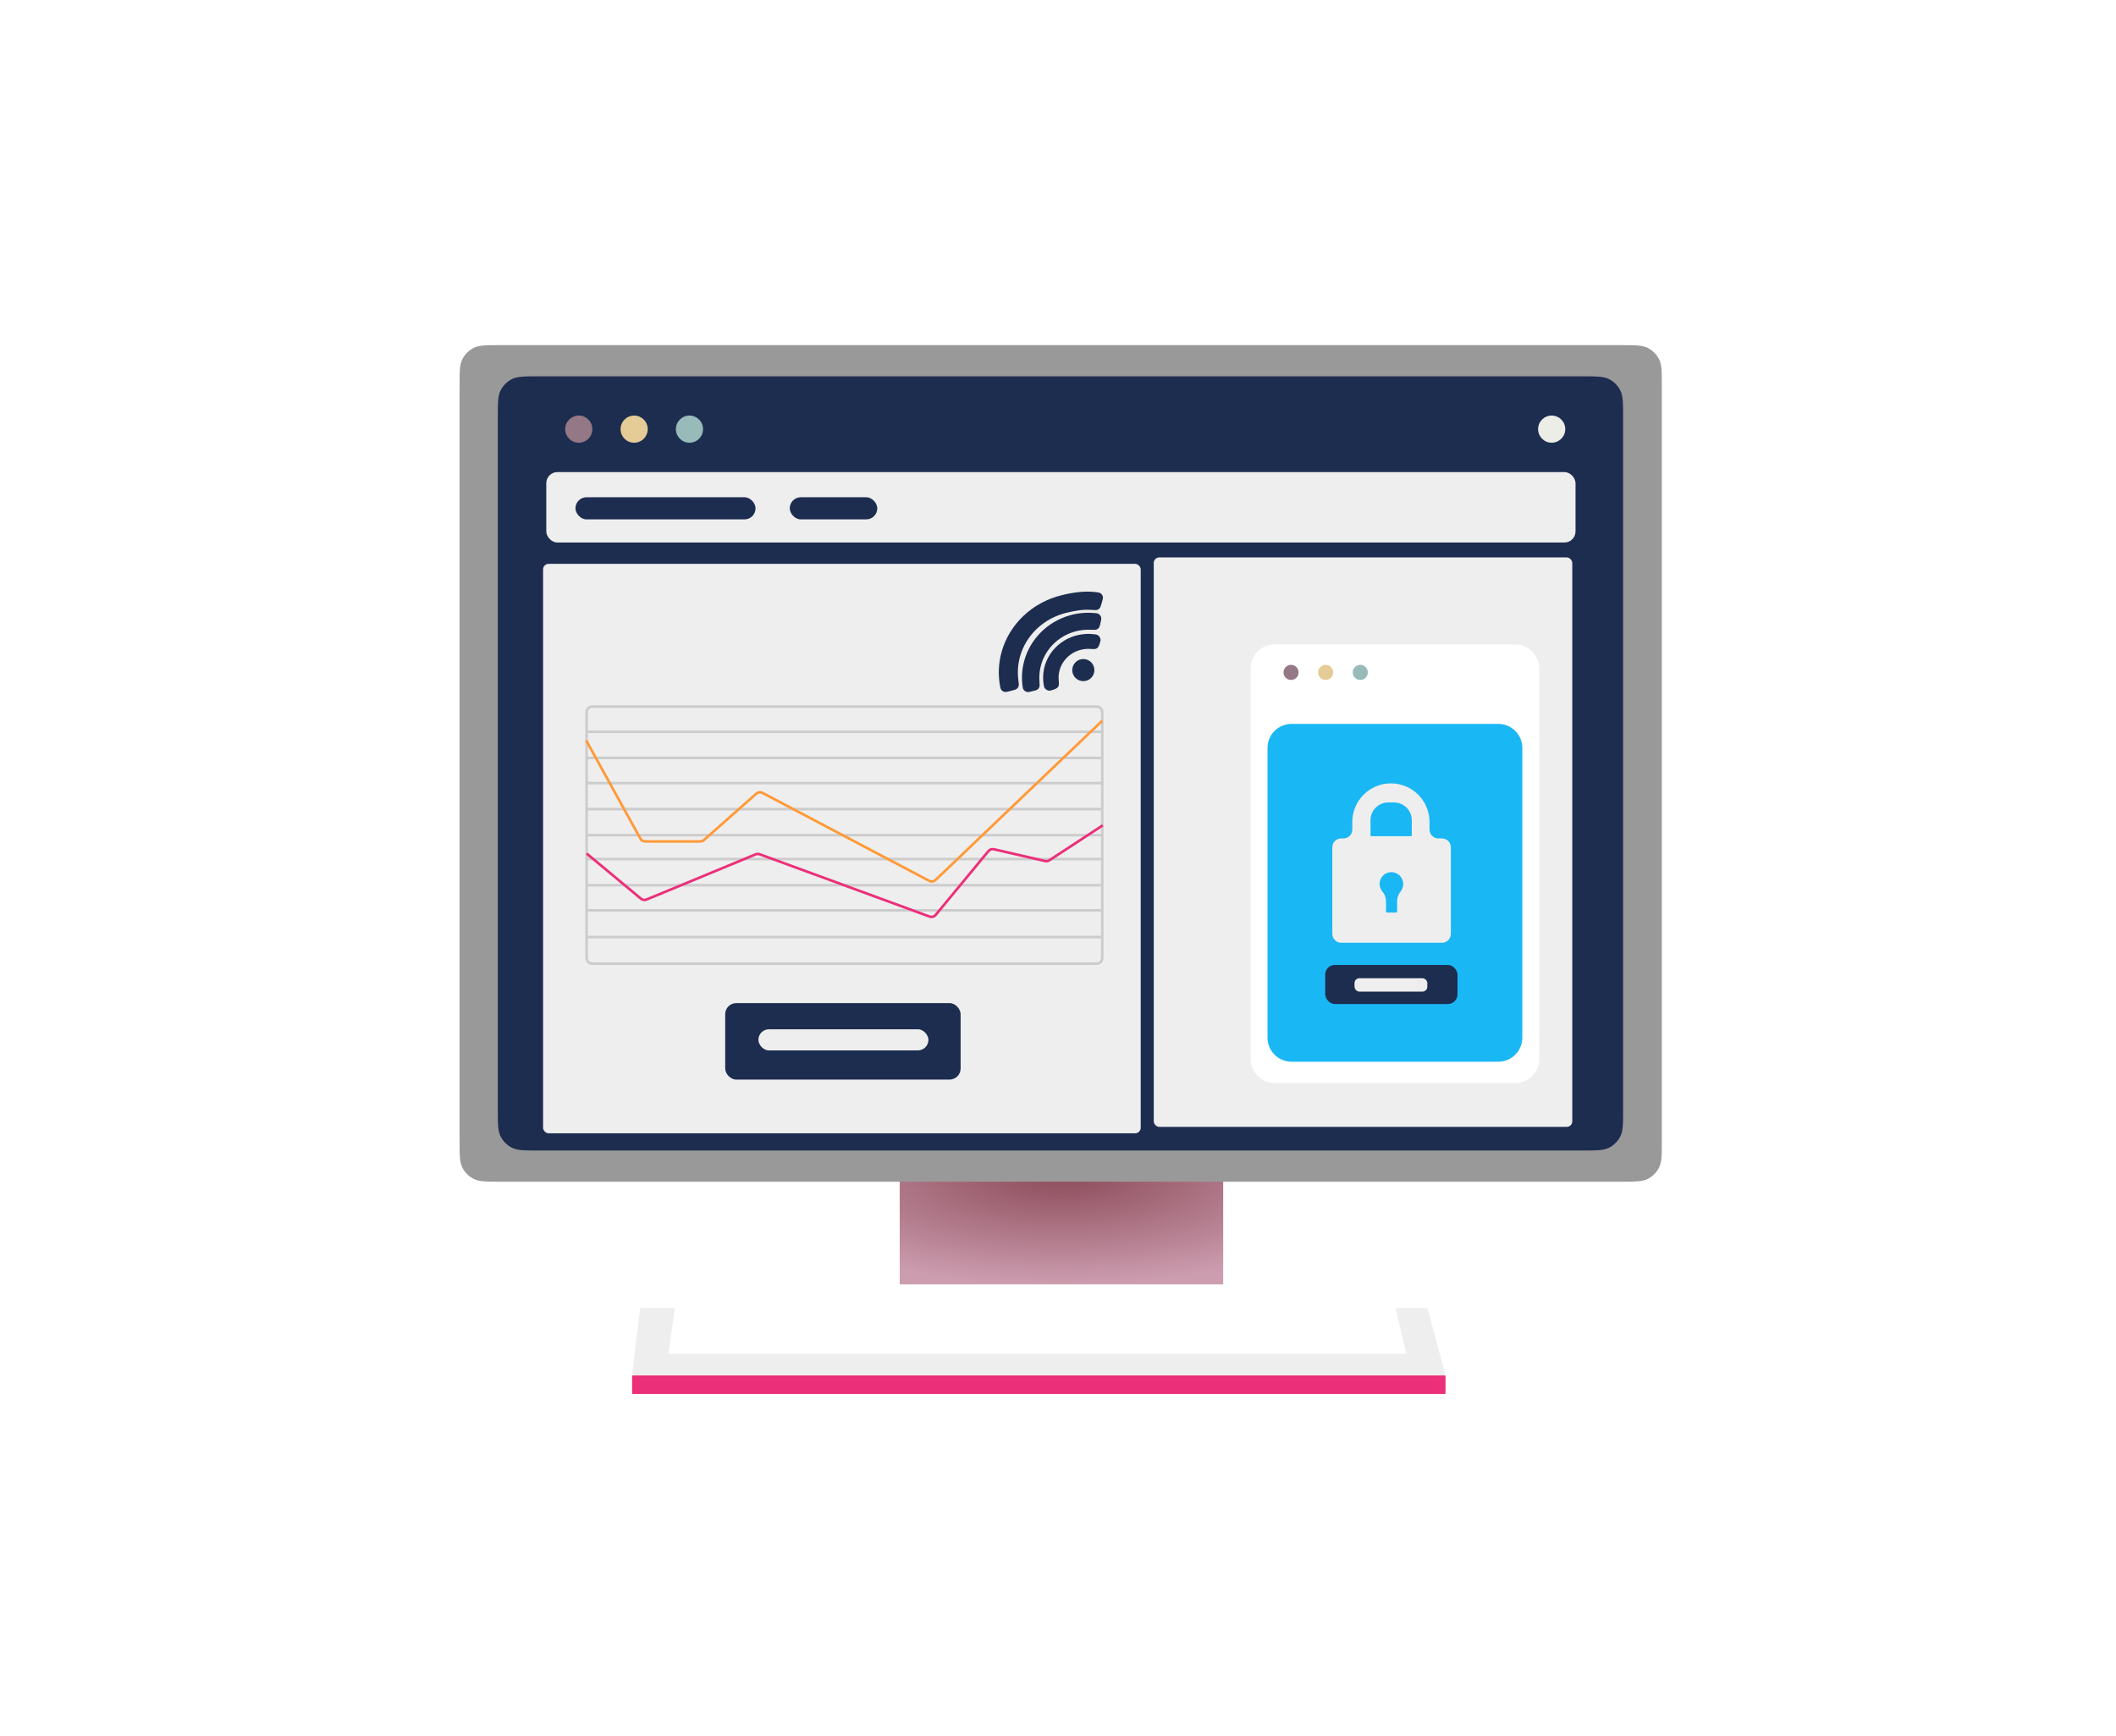 <?xml version="1.0" encoding="UTF-8"?> <svg xmlns="http://www.w3.org/2000/svg" width="440" height="361" viewBox="0 0 440 361" fill="none"> <g filter="url(#filter0_d_318_103)"> <path d="M186.418 266.388V243.794H253.677V266.388H186.418Z" fill="url(#paint0_radial_318_103)"></path> </g> <g filter="url(#filter1_d_318_103)"> <path d="M336.325 71.095H103.464C100.464 71.095 98.964 71.095 97.819 71.679C96.811 72.192 95.992 73.012 95.478 74.019C94.894 75.165 94.894 76.665 94.894 79.664V236.48C94.894 239.48 94.894 240.979 95.478 242.125C95.992 243.133 96.811 243.952 97.819 244.465C98.964 245.049 100.464 245.049 103.464 245.049H336.325C339.325 245.049 340.825 245.049 341.97 244.465C342.978 243.952 343.797 243.133 344.311 242.125C344.895 240.979 344.895 239.48 344.895 236.48V79.664C344.895 76.665 344.895 75.165 344.311 74.019C343.797 73.012 342.978 72.192 341.97 71.679C340.825 71.095 339.325 71.095 336.325 71.095Z" fill="#999999"></path> </g> <g filter="url(#filter2_d_318_103)"> <path d="M328.271 77.581H111.413C108.413 77.581 106.914 77.581 105.768 78.164C104.76 78.678 103.941 79.497 103.427 80.505C102.844 81.65 102.844 83.15 102.844 86.15V229.995C102.844 232.994 102.844 234.494 103.427 235.64C103.941 236.647 104.76 237.467 105.768 237.98C106.914 238.564 108.413 238.564 111.413 238.564H328.271C331.27 238.564 332.77 238.564 333.915 237.98C334.923 237.467 335.742 236.647 336.256 235.64C336.84 234.494 336.84 232.994 336.84 229.995V86.15C336.84 83.15 336.84 81.65 336.256 80.505C335.742 79.497 334.923 78.678 333.915 78.164C332.77 77.581 331.27 77.581 328.271 77.581Z" fill="#1D2D50"></path> </g> <g filter="url(#filter3_d_318_103)"> <circle cx="119.682" cy="88.564" r="2.824" fill="#957885"></circle> </g> <g filter="url(#filter4_d_318_103)"> <circle cx="131.195" cy="88.564" r="2.824" fill="#E5CB95"></circle> </g> <g filter="url(#filter5_d_318_103)"> <circle cx="142.699" cy="88.564" r="2.824" fill="#98BBB9"></circle> </g> <circle cx="159.325" cy="104.359" r="2.301" fill="#72A3E1"></circle> <g filter="url(#filter6_d_318_103)"> <circle cx="321.986" cy="88.564" r="2.824" fill="#EDEDE7"></circle> </g> <g filter="url(#filter7_d_318_103)"> <g filter="url(#filter8_d_318_103)"> <rect x="112.258" y="96.827" width="214.017" height="14.644" rx="2.302" fill="#EEEEEE"></rect> </g> <g filter="url(#filter9_d_318_103)"> <rect x="118.322" y="102.058" width="37.448" height="4.603" rx="2.301" fill="#1D2D50"></rect> </g> <g filter="url(#filter10_d_318_103)"> <rect x="162.883" y="102.058" width="18.201" height="4.603" rx="2.301" fill="#1D2D50"></rect> </g> </g> <g filter="url(#filter11_d_318_103)"> <rect x="112.258" y="115.237" width="124.268" height="118.41" rx="1.151" fill="#EEEEEE"></rect> </g> <g filter="url(#filter12_d_318_103)"> <circle cx="224.598" cy="138.668" r="2.301" fill="#1D2D50"></circle> </g> <g filter="url(#filter13_d_318_103)"> <path d="M218.259 142.77C217.905 142.891 217.727 142.952 217.53 142.95C217.162 142.947 216.719 142.685 216.539 142.365C216.441 142.193 216.416 142.05 216.366 141.764C216.164 140.619 216.19 139.442 216.449 138.298C216.823 136.641 217.668 135.118 218.89 133.9C220.112 132.683 221.661 131.82 223.363 131.409C224.547 131.123 225.772 131.063 226.97 131.227C227.239 131.264 227.373 131.283 227.536 131.362C227.898 131.536 228.19 132.006 228.187 132.407C228.186 132.589 228.131 132.754 228.022 133.084V133.084C227.897 133.459 227.835 133.646 227.764 133.761C227.558 134.093 227.368 134.222 226.983 134.289C226.85 134.312 226.579 134.296 226.036 134.263C225.404 134.224 224.766 134.279 224.145 134.43C223.025 134.7 222.006 135.268 221.202 136.069C220.398 136.869 219.842 137.871 219.596 138.962C219.471 139.515 219.428 140.081 219.468 140.641C219.511 141.268 219.533 141.582 219.505 141.729C219.435 142.1 219.328 142.261 219.013 142.471C218.889 142.554 218.679 142.626 218.259 142.77V142.77Z" fill="#1D2D50"></path> </g> <g filter="url(#filter14_d_318_103)"> <path d="M213.976 143.065C213.405 143.203 213.12 143.273 212.847 143.205C212.592 143.143 212.314 142.949 212.167 142.731C212.01 142.497 211.981 142.243 211.923 141.733C211.732 140.058 211.863 138.357 212.315 136.72C212.927 134.507 214.105 132.483 215.738 130.839C217.372 129.194 219.407 127.983 221.652 127.321C223.326 126.826 225.075 126.649 226.807 126.792C227.299 126.832 227.545 126.852 227.773 126.989C228.019 127.135 228.236 127.429 228.303 127.708C228.366 127.967 228.305 128.241 228.183 128.789V128.789C228.06 129.344 227.999 129.622 227.879 129.802C227.721 130.037 227.563 130.158 227.296 130.25C227.091 130.32 226.751 130.306 226.072 130.279C224.935 130.232 223.793 130.372 222.695 130.696C221.037 131.186 219.534 132.08 218.327 133.295C217.121 134.509 216.25 136.005 215.799 137.639C215.51 138.685 215.398 139.766 215.465 140.84C215.51 141.576 215.533 141.944 215.458 142.161C215.371 142.413 215.265 142.557 215.05 142.714C214.864 142.85 214.568 142.922 213.976 143.065V143.065Z" fill="#1D2D50"></path> </g> <g filter="url(#filter15_d_318_103)"> <path d="M209.371 143.029C208.768 143.185 208.466 143.263 208.182 143.193C207.95 143.135 207.701 142.972 207.553 142.784C207.373 142.553 207.328 142.277 207.236 141.726C206.857 139.437 206.984 137.091 207.619 134.84C208.416 132.01 209.987 129.432 212.17 127.37C214.354 125.309 217.071 123.837 220.046 123.105C222.401 122.525 224.781 122.171 227.137 122.444C227.696 122.509 227.976 122.542 228.223 122.725C228.421 122.872 228.599 123.141 228.656 123.382C228.728 123.681 228.637 123.99 228.454 124.607L228.423 124.711C228.246 125.309 228.157 125.609 228.006 125.79C227.853 125.975 227.727 126.062 227.502 126.141C227.279 126.219 226.9 126.194 226.142 126.142C224.443 126.027 222.738 126.345 221.035 126.764C218.739 127.329 216.641 128.465 214.956 130.056C213.271 131.647 212.059 133.637 211.443 135.821C210.999 137.397 210.877 139.034 211.077 140.643C211.17 141.397 211.217 141.775 211.14 142.015C211.065 142.25 210.964 142.4 210.773 142.556C210.577 142.716 210.26 142.799 209.626 142.963L209.371 143.029Z" fill="#1D2D50"></path> </g> <g filter="url(#filter16_d_318_103)"> <rect x="150.129" y="207.915" width="48.954" height="15.9" rx="2.302" fill="#1D2D50"></rect> </g> <g filter="url(#filter17_d_318_103)"> <rect x="157.033" y="213.355" width="35.356" height="4.393" rx="2.197" fill="#EEEEEE"></rect> </g> <path d="M121.984 173.658H229.202M121.984 173.658V168.245M121.984 173.658V178.627M229.202 173.658V168.245M229.202 173.658V178.627M121.984 152.162V148.774C121.984 148.129 121.984 147.807 122.11 147.561C122.22 147.344 122.396 147.168 122.613 147.057C122.859 146.932 123.181 146.932 123.826 146.932H227.36C228.005 146.932 228.327 146.932 228.573 147.057C228.79 147.168 228.966 147.344 229.076 147.561C229.202 147.807 229.202 148.129 229.202 148.774V152.162M121.984 152.162H229.202M121.984 152.162V157.601M229.202 152.162V157.601M229.202 157.601H121.984M229.202 157.601V162.832M121.984 157.601V162.832M121.984 162.832H229.202M121.984 162.832V168.245M229.202 162.832V168.245M229.202 168.245H121.984M121.984 178.627H229.202M121.984 178.627V184.066M229.202 178.627V184.066M229.202 184.066H121.984M229.202 184.066V189.296M121.984 184.066V189.296M121.984 189.296H229.202M121.984 189.296V194.84M229.202 189.296V194.84M229.202 194.84V198.542C229.202 199.187 229.202 199.509 229.076 199.755C228.966 199.972 228.79 200.148 228.573 200.258C228.327 200.384 228.005 200.384 227.36 200.384H123.826C123.181 200.384 122.859 200.384 122.613 200.258C122.396 200.148 122.22 199.972 122.11 199.755C121.984 199.509 121.984 199.187 121.984 198.542V194.84M229.202 194.84H121.984" stroke="#CCCCCC" stroke-width="0.536"></path> <path d="M121.877 153.94L132.962 174.014C133.154 174.36 133.249 174.533 133.386 174.659C133.506 174.771 133.649 174.855 133.805 174.907C133.981 174.965 134.179 174.965 134.575 174.965H145.342C145.6 174.965 145.73 174.965 145.852 174.938C145.961 174.914 146.066 174.875 146.163 174.821C146.273 174.76 146.369 174.674 146.563 174.503L156.907 165.349C157.25 165.045 157.422 164.893 157.62 164.818C157.795 164.752 157.982 164.729 158.168 164.752C158.377 164.778 158.58 164.885 158.986 165.099L192.775 182.924C193.197 183.147 193.408 183.258 193.625 183.282C193.816 183.303 194.01 183.276 194.188 183.203C194.39 183.121 194.562 182.956 194.907 182.627L229.199 149.861" stroke="#FF9A38" stroke-width="0.536"></path> <path d="M121.984 177.476L132.95 186.597C133.26 186.856 133.416 186.985 133.592 187.053C133.748 187.114 133.916 187.139 134.083 187.128C134.272 187.115 134.458 187.038 134.832 186.883L156.885 177.751C157.131 177.649 157.253 177.599 157.381 177.577C157.493 177.558 157.608 177.555 157.722 177.57C157.85 177.586 157.975 177.632 158.224 177.724L192.832 190.416C193.272 190.578 193.493 190.659 193.708 190.655C193.898 190.651 194.084 190.601 194.25 190.508C194.437 190.403 194.587 190.222 194.886 189.86L205.256 177.307C205.519 176.989 205.65 176.829 205.815 176.729C205.96 176.64 206.124 176.585 206.293 176.567C206.485 176.546 206.686 176.592 207.089 176.685L217.035 178.974C217.317 179.039 217.458 179.071 217.598 179.069C217.722 179.067 217.845 179.045 217.962 179.004C218.094 178.958 218.215 178.878 218.457 178.72L229.307 171.618" stroke="#EC2F79" stroke-width="0.536"></path> <g filter="url(#filter18_d_318_103)"> <rect x="239.24" y="115.238" width="87.029" height="118.41" rx="1.151" fill="#EEEEEE"></rect> </g> <g filter="url(#filter19_d_318_103)"> <g filter="url(#filter20_d_318_103)"> <path d="M313.058 132V213.2C313.058 215.961 310.819 218.2 308.058 218.2H258.058C255.296 218.2 253.058 215.961 253.058 213.2V132C253.058 129.239 255.296 127 258.058 127H308.058C310.819 127 313.058 129.239 313.058 132Z" fill="white"></path> </g> <g filter="url(#filter21_d_318_103)"> <path d="M304.55 143.523H261.565C258.804 143.523 256.565 145.762 256.565 148.523V208.769C256.565 211.531 258.804 213.769 261.565 213.769H304.55C307.311 213.769 309.55 211.531 309.55 208.769V148.523C309.55 145.762 307.311 143.523 304.55 143.523Z" fill="#1AB7F5"></path> </g> <g filter="url(#filter22_d_318_103)"> <path fill-rule="evenodd" clip-rule="evenodd" d="M270.042 187.185V169.185C270.042 168.165 270.869 167.338 271.888 167.338H272.35C273.369 167.338 274.196 166.512 274.196 165.492V163.923C274.196 159.488 277.791 155.892 282.227 155.892C286.662 155.892 290.257 159.488 290.257 163.923V165.492C290.257 166.512 291.084 167.338 292.104 167.338H292.842C293.862 167.338 294.688 168.165 294.688 169.185V187.185C294.688 188.204 293.862 189.031 292.842 189.031H271.888C270.869 189.031 270.042 188.204 270.042 187.185ZM281.211 180.409V182.569C281.211 182.671 281.294 182.754 281.396 182.754H283.334C283.436 182.754 283.519 182.671 283.519 182.569V180.384C283.519 179.763 283.707 179.157 284.059 178.645L284.352 178.219C285.041 177.217 284.888 175.853 284.003 175.019C283.062 174.132 281.584 174.123 280.644 175.01C279.753 175.85 279.622 177.219 280.336 178.213L280.64 178.636C281.011 179.153 281.211 179.773 281.211 180.409ZM277.98 166.692V163.554C277.98 161.515 279.634 159.862 281.673 159.862H282.873C284.912 159.862 286.565 161.515 286.565 163.554V166.692C286.565 166.794 286.482 166.877 286.38 166.877H278.165C278.063 166.877 277.98 166.794 277.98 166.692Z" fill="#EEEEEE"></path> </g> <g filter="url(#filter23_d_318_103)"> <rect x="268.565" y="193.646" width="27.508" height="8.123" rx="2" fill="#1D2D50"></rect> </g> <g filter="url(#filter24_d_318_103)"> <rect x="274.657" y="196.415" width="15.139" height="2.769" rx="1" fill="#EEEEEE"></rect> </g> <g filter="url(#filter25_d_318_103)"> <ellipse cx="261.458" cy="132.815" rx="1.569" ry="1.569" fill="#957885"></ellipse> </g> <g filter="url(#filter26_d_318_103)"> <ellipse cx="268.658" cy="132.815" rx="1.569" ry="1.569" fill="#E5CB95"></ellipse> </g> <g filter="url(#filter27_d_318_103)"> <ellipse cx="275.857" cy="132.815" rx="1.569" ry="1.569" fill="#98BBB9"></ellipse> </g> </g> <g filter="url(#filter28_d_318_103)"> <path d="M130.773 289.058V285.455C130.773 285.381 130.833 285.321 130.907 285.321H299.782C299.856 285.321 299.916 285.381 299.916 285.455V289.058C299.916 289.132 299.856 289.192 299.782 289.192H130.907C130.833 289.192 130.773 289.132 130.773 289.058Z" fill="#EC2F79"></path> </g> <g filter="url(#filter29_d_318_103)"> <path d="M130.791 285.172L132.433 271.423C132.441 271.355 132.498 271.305 132.566 271.305H296.047C296.108 271.305 296.161 271.345 296.177 271.404L299.87 285.153C299.893 285.238 299.829 285.321 299.741 285.321H130.924C130.844 285.321 130.782 285.251 130.791 285.172Z" fill="#EEEEEE"></path> </g> <g filter="url(#filter30_d_318_103)"> <path d="M139.663 269.137V271.295C139.663 271.301 139.662 271.308 139.661 271.314L138.325 280.671C138.313 280.751 138.376 280.823 138.457 280.823H291.586C291.672 280.823 291.736 280.743 291.716 280.659L289.478 271.094C289.463 271.034 289.409 270.991 289.347 270.991H284.148C284.074 270.991 284.014 270.931 284.014 270.857V269.137C284.014 269.063 283.954 269.003 283.88 269.003H278.29C278.216 269.003 278.156 269.063 278.156 269.137V270.857C278.156 270.931 278.096 270.991 278.022 270.991H272.328C272.254 270.991 272.194 270.931 272.194 270.857V269.137C272.194 269.063 272.134 269.003 272.06 269.003H261.868C261.794 269.003 261.734 269.063 261.734 269.137V270.857C261.734 270.931 261.674 270.991 261.6 270.991H258.102C258.028 270.991 257.968 270.931 257.968 270.857V269.137C257.968 269.063 257.908 269.003 257.834 269.003H252.453C252.379 269.003 252.319 269.063 252.319 269.137V270.857C252.319 270.931 252.26 270.991 252.186 270.991H249.001C248.928 270.991 248.868 270.931 248.868 270.857V269.137C248.868 269.063 248.808 269.003 248.734 269.003H243.144C243.07 269.003 243.01 269.063 243.01 269.137V270.857C243.01 270.931 242.95 270.991 242.876 270.991H239.796C239.723 270.991 239.663 270.931 239.663 270.857V269.137C239.663 269.063 239.603 269.003 239.529 269.003H233.73C233.656 269.003 233.596 269.063 233.596 269.137V270.857C233.596 270.931 233.536 270.991 233.462 270.991H230.382C230.308 270.991 230.248 270.931 230.248 270.857V269.137C230.248 269.063 230.188 269.003 230.114 269.003H224.42C224.346 269.003 224.286 269.063 224.286 269.137V270.857C224.286 270.931 224.226 270.991 224.152 270.991H220.759C220.685 270.991 220.625 270.931 220.625 270.857V269.137C220.625 269.063 220.565 269.003 220.491 269.003H215.006C214.932 269.003 214.872 269.063 214.872 269.137V270.857C214.872 270.931 214.812 270.991 214.738 270.991H211.658C211.584 270.991 211.524 270.931 211.524 270.857V269.137C211.524 269.063 211.465 269.003 211.391 269.003H205.591C205.517 269.003 205.458 269.063 205.458 269.137V270.857C205.458 270.931 205.398 270.991 205.324 270.991H202.349C202.275 270.991 202.215 270.931 202.215 270.857V269.137C202.215 269.063 202.155 269.003 202.081 269.003H196.282C196.208 269.003 196.148 269.063 196.148 269.137V270.857C196.148 270.931 196.088 270.991 196.014 270.991H192.935C192.861 270.991 192.801 270.931 192.801 270.857V269.137C192.801 269.063 192.741 269.003 192.667 269.003H186.554C186.48 269.003 186.42 269.063 186.42 269.137V270.857C186.42 270.931 186.36 270.991 186.286 270.991H183.416C183.342 270.991 183.282 270.931 183.282 270.857V269.137C183.282 269.063 183.222 269.003 183.148 269.003H177.558C177.484 269.003 177.424 269.063 177.424 269.137V270.857C177.424 270.931 177.364 270.991 177.29 270.991H174.106C174.032 270.991 173.972 270.931 173.972 270.857V269.137C173.972 269.063 173.912 269.003 173.838 269.003H168.144C168.07 269.003 168.01 269.063 168.01 269.137V270.857C168.01 270.931 167.95 270.991 167.876 270.991H164.796C164.723 270.991 164.663 270.931 164.663 270.857V269.137C164.663 269.063 164.603 269.003 164.529 269.003H158.52C158.446 269.003 158.386 269.063 158.386 269.137V270.857C158.386 270.931 158.326 270.991 158.253 270.991H155.591C155.517 270.991 155.458 270.931 155.458 270.857V269.137C155.458 269.063 155.398 269.003 155.324 269.003H149.315C149.241 269.003 149.181 269.063 149.181 269.137V270.857C149.181 270.931 149.121 270.991 149.048 270.991H146.073C145.999 270.991 145.939 270.931 145.939 270.857V269.137C145.939 269.063 145.879 269.003 145.805 269.003H139.796C139.723 269.003 139.663 269.063 139.663 269.137Z" fill="white"></path> </g> <defs> <filter id="filter0_d_318_103" x="184.41" y="241.786" width="72.615" height="27.95" filterUnits="userSpaceOnUse" color-interpolation-filters="sRGB"> <feFlood flood-opacity="0" result="BackgroundImageFix"></feFlood> <feColorMatrix in="SourceAlpha" type="matrix" values="0 0 0 0 0 0 0 0 0 0 0 0 0 0 0 0 0 0 127 0" result="hardAlpha"></feColorMatrix> <feOffset dx="0.669" dy="0.669"></feOffset> <feGaussianBlur stdDeviation="1.339"></feGaussianBlur> <feComposite in2="hardAlpha" operator="out"></feComposite> <feColorMatrix type="matrix" values="0 0 0 0 0 0 0 0 0 0 0 0 0 0 0 0 0 0 0.25 0"></feColorMatrix> <feBlend mode="normal" in2="BackgroundImageFix" result="effect1_dropShadow_318_103"></feBlend> <feBlend mode="normal" in="SourceGraphic" in2="effect1_dropShadow_318_103" result="shape"></feBlend> </filter> <filter id="filter1_d_318_103" x="92.886" y="69.087" width="255.356" height="179.31" filterUnits="userSpaceOnUse" color-interpolation-filters="sRGB"> <feFlood flood-opacity="0" result="BackgroundImageFix"></feFlood> <feColorMatrix in="SourceAlpha" type="matrix" values="0 0 0 0 0 0 0 0 0 0 0 0 0 0 0 0 0 0 127 0" result="hardAlpha"></feColorMatrix> <feOffset dx="0.669" dy="0.669"></feOffset> <feGaussianBlur stdDeviation="1.339"></feGaussianBlur> <feComposite in2="hardAlpha" operator="out"></feComposite> <feColorMatrix type="matrix" values="0 0 0 0 0 0 0 0 0 0 0 0 0 0 0 0 0 0 0.25 0"></feColorMatrix> <feBlend mode="normal" in2="BackgroundImageFix" result="effect1_dropShadow_318_103"></feBlend> <feBlend mode="normal" in="SourceGraphic" in2="effect1_dropShadow_318_103" result="shape"></feBlend> </filter> <filter id="filter2_d_318_103" x="100.835" y="75.572" width="239.352" height="166.339" filterUnits="userSpaceOnUse" color-interpolation-filters="sRGB"> <feFlood flood-opacity="0" result="BackgroundImageFix"></feFlood> <feColorMatrix in="SourceAlpha" type="matrix" values="0 0 0 0 0 0 0 0 0 0 0 0 0 0 0 0 0 0 127 0" result="hardAlpha"></feColorMatrix> <feOffset dx="0.669" dy="0.669"></feOffset> <feGaussianBlur stdDeviation="1.339"></feGaussianBlur> <feComposite in2="hardAlpha" operator="out"></feComposite> <feColorMatrix type="matrix" values="0 0 0 0 0 0 0 0 0 0 0 0 0 0 0 0 0 0 0.25 0"></feColorMatrix> <feBlend mode="normal" in2="BackgroundImageFix" result="effect1_dropShadow_318_103"></feBlend> <feBlend mode="normal" in="SourceGraphic" in2="effect1_dropShadow_318_103" result="shape"></feBlend> </filter> <filter id="filter3_d_318_103" x="114.849" y="83.731" width="11.004" height="11.004" filterUnits="userSpaceOnUse" color-interpolation-filters="sRGB"> <feFlood flood-opacity="0" result="BackgroundImageFix"></feFlood> <feColorMatrix in="SourceAlpha" type="matrix" values="0 0 0 0 0 0 0 0 0 0 0 0 0 0 0 0 0 0 127 0" result="hardAlpha"></feColorMatrix> <feOffset dx="0.669" dy="0.669"></feOffset> <feGaussianBlur stdDeviation="1.339"></feGaussianBlur> <feComposite in2="hardAlpha" operator="out"></feComposite> <feColorMatrix type="matrix" values="0 0 0 0 0 0 0 0 0 0 0 0 0 0 0 0 0 0 0.1 0"></feColorMatrix> <feBlend mode="normal" in2="BackgroundImageFix" result="effect1_dropShadow_318_103"></feBlend> <feBlend mode="normal" in="SourceGraphic" in2="effect1_dropShadow_318_103" result="shape"></feBlend> </filter> <filter id="filter4_d_318_103" x="126.363" y="83.731" width="11.004" height="11.004" filterUnits="userSpaceOnUse" color-interpolation-filters="sRGB"> <feFlood flood-opacity="0" result="BackgroundImageFix"></feFlood> <feColorMatrix in="SourceAlpha" type="matrix" values="0 0 0 0 0 0 0 0 0 0 0 0 0 0 0 0 0 0 127 0" result="hardAlpha"></feColorMatrix> <feOffset dx="0.669" dy="0.669"></feOffset> <feGaussianBlur stdDeviation="1.339"></feGaussianBlur> <feComposite in2="hardAlpha" operator="out"></feComposite> <feColorMatrix type="matrix" values="0 0 0 0 0 0 0 0 0 0 0 0 0 0 0 0 0 0 0.1 0"></feColorMatrix> <feBlend mode="normal" in2="BackgroundImageFix" result="effect1_dropShadow_318_103"></feBlend> <feBlend mode="normal" in="SourceGraphic" in2="effect1_dropShadow_318_103" result="shape"></feBlend> </filter> <filter id="filter5_d_318_103" x="137.867" y="83.731" width="11.004" height="11.004" filterUnits="userSpaceOnUse" color-interpolation-filters="sRGB"> <feFlood flood-opacity="0" result="BackgroundImageFix"></feFlood> <feColorMatrix in="SourceAlpha" type="matrix" values="0 0 0 0 0 0 0 0 0 0 0 0 0 0 0 0 0 0 127 0" result="hardAlpha"></feColorMatrix> <feOffset dx="0.669" dy="0.669"></feOffset> <feGaussianBlur stdDeviation="1.339"></feGaussianBlur> <feComposite in2="hardAlpha" operator="out"></feComposite> <feColorMatrix type="matrix" values="0 0 0 0 0 0 0 0 0 0 0 0 0 0 0 0 0 0 0.1 0"></feColorMatrix> <feBlend mode="normal" in2="BackgroundImageFix" result="effect1_dropShadow_318_103"></feBlend> <feBlend mode="normal" in="SourceGraphic" in2="effect1_dropShadow_318_103" result="shape"></feBlend> </filter> <filter id="filter6_d_318_103" x="317.154" y="83.731" width="11.004" height="11.004" filterUnits="userSpaceOnUse" color-interpolation-filters="sRGB"> <feFlood flood-opacity="0" result="BackgroundImageFix"></feFlood> <feColorMatrix in="SourceAlpha" type="matrix" values="0 0 0 0 0 0 0 0 0 0 0 0 0 0 0 0 0 0 127 0" result="hardAlpha"></feColorMatrix> <feOffset dx="0.669" dy="0.669"></feOffset> <feGaussianBlur stdDeviation="1.339"></feGaussianBlur> <feComposite in2="hardAlpha" operator="out"></feComposite> <feColorMatrix type="matrix" values="0 0 0 0 0 0 0 0 0 0 0 0 0 0 0 0 0 0 0.1 0"></feColorMatrix> <feBlend mode="normal" in2="BackgroundImageFix" result="effect1_dropShadow_318_103"></feBlend> <feBlend mode="normal" in="SourceGraphic" in2="effect1_dropShadow_318_103" result="shape"></feBlend> </filter> <filter id="filter7_d_318_103" x="110.249" y="94.819" width="219.372" height="20" filterUnits="userSpaceOnUse" color-interpolation-filters="sRGB"> <feFlood flood-opacity="0" result="BackgroundImageFix"></feFlood> <feColorMatrix in="SourceAlpha" type="matrix" values="0 0 0 0 0 0 0 0 0 0 0 0 0 0 0 0 0 0 127 0" result="hardAlpha"></feColorMatrix> <feOffset dx="0.669" dy="0.669"></feOffset> <feGaussianBlur stdDeviation="1.339"></feGaussianBlur> <feComposite in2="hardAlpha" operator="out"></feComposite> <feColorMatrix type="matrix" values="0 0 0 0 0 0 0 0 0 0 0 0 0 0 0 0 0 0 0.1 0"></feColorMatrix> <feBlend mode="normal" in2="BackgroundImageFix" result="effect1_dropShadow_318_103"></feBlend> <feBlend mode="normal" in="SourceGraphic" in2="effect1_dropShadow_318_103" result="shape"></feBlend> </filter> <filter id="filter8_d_318_103" x="110.249" y="94.819" width="219.372" height="20" filterUnits="userSpaceOnUse" color-interpolation-filters="sRGB"> <feFlood flood-opacity="0" result="BackgroundImageFix"></feFlood> <feColorMatrix in="SourceAlpha" type="matrix" values="0 0 0 0 0 0 0 0 0 0 0 0 0 0 0 0 0 0 127 0" result="hardAlpha"></feColorMatrix> <feOffset dx="0.669" dy="0.669"></feOffset> <feGaussianBlur stdDeviation="1.339"></feGaussianBlur> <feComposite in2="hardAlpha" operator="out"></feComposite> <feColorMatrix type="matrix" values="0 0 0 0 0 0 0 0 0 0 0 0 0 0 0 0 0 0 0.1 0"></feColorMatrix> <feBlend mode="normal" in2="BackgroundImageFix" result="effect1_dropShadow_318_103"></feBlend> <feBlend mode="normal" in="SourceGraphic" in2="effect1_dropShadow_318_103" result="shape"></feBlend> </filter> <filter id="filter9_d_318_103" x="116.314" y="100.049" width="42.803" height="9.958" filterUnits="userSpaceOnUse" color-interpolation-filters="sRGB"> <feFlood flood-opacity="0" result="BackgroundImageFix"></feFlood> <feColorMatrix in="SourceAlpha" type="matrix" values="0 0 0 0 0 0 0 0 0 0 0 0 0 0 0 0 0 0 127 0" result="hardAlpha"></feColorMatrix> <feOffset dx="0.669" dy="0.669"></feOffset> <feGaussianBlur stdDeviation="1.339"></feGaussianBlur> <feComposite in2="hardAlpha" operator="out"></feComposite> <feColorMatrix type="matrix" values="0 0 0 0 0 0 0 0 0 0 0 0 0 0 0 0 0 0 0.1 0"></feColorMatrix> <feBlend mode="normal" in2="BackgroundImageFix" result="effect1_dropShadow_318_103"></feBlend> <feBlend mode="normal" in="SourceGraphic" in2="effect1_dropShadow_318_103" result="shape"></feBlend> </filter> <filter id="filter10_d_318_103" x="160.874" y="100.049" width="23.557" height="9.958" filterUnits="userSpaceOnUse" color-interpolation-filters="sRGB"> <feFlood flood-opacity="0" result="BackgroundImageFix"></feFlood> <feColorMatrix in="SourceAlpha" type="matrix" values="0 0 0 0 0 0 0 0 0 0 0 0 0 0 0 0 0 0 127 0" result="hardAlpha"></feColorMatrix> <feOffset dx="0.669" dy="0.669"></feOffset> <feGaussianBlur stdDeviation="1.339"></feGaussianBlur> <feComposite in2="hardAlpha" operator="out"></feComposite> <feColorMatrix type="matrix" values="0 0 0 0 0 0 0 0 0 0 0 0 0 0 0 0 0 0 0.1 0"></feColorMatrix> <feBlend mode="normal" in2="BackgroundImageFix" result="effect1_dropShadow_318_103"></feBlend> <feBlend mode="normal" in="SourceGraphic" in2="effect1_dropShadow_318_103" result="shape"></feBlend> </filter> <filter id="filter11_d_318_103" x="110.249" y="114.568" width="129.623" height="123.766" filterUnits="userSpaceOnUse" color-interpolation-filters="sRGB"> <feFlood flood-opacity="0" result="BackgroundImageFix"></feFlood> <feColorMatrix in="SourceAlpha" type="matrix" values="0 0 0 0 0 0 0 0 0 0 0 0 0 0 0 0 0 0 127 0" result="hardAlpha"></feColorMatrix> <feOffset dx="0.669" dy="2.008"></feOffset> <feGaussianBlur stdDeviation="1.339"></feGaussianBlur> <feComposite in2="hardAlpha" operator="out"></feComposite> <feColorMatrix type="matrix" values="0 0 0 0 0 0 0 0 0 0 0 0 0 0 0 0 0 0 0.1 0"></feColorMatrix> <feBlend mode="normal" in2="BackgroundImageFix" result="effect1_dropShadow_318_103"></feBlend> <feBlend mode="normal" in="SourceGraphic" in2="effect1_dropShadow_318_103" result="shape"></feBlend> </filter> <filter id="filter12_d_318_103" x="220.289" y="134.359" width="9.958" height="9.958" filterUnits="userSpaceOnUse" color-interpolation-filters="sRGB"> <feFlood flood-opacity="0" result="BackgroundImageFix"></feFlood> <feColorMatrix in="SourceAlpha" type="matrix" values="0 0 0 0 0 0 0 0 0 0 0 0 0 0 0 0 0 0 127 0" result="hardAlpha"></feColorMatrix> <feOffset dx="0.669" dy="0.669"></feOffset> <feGaussianBlur stdDeviation="1.339"></feGaussianBlur> <feComposite in2="hardAlpha" operator="out"></feComposite> <feColorMatrix type="matrix" values="0 0 0 0 0 0 0 0 0 0 0 0 0 0 0 0 0 0 0.1 0"></feColorMatrix> <feBlend mode="normal" in2="BackgroundImageFix" result="effect1_dropShadow_318_103"></feBlend> <feBlend mode="normal" in="SourceGraphic" in2="effect1_dropShadow_318_103" result="shape"></feBlend> </filter> <filter id="filter13_d_318_103" x="214.224" y="129.129" width="17.311" height="17.169" filterUnits="userSpaceOnUse" color-interpolation-filters="sRGB"> <feFlood flood-opacity="0" result="BackgroundImageFix"></feFlood> <feColorMatrix in="SourceAlpha" type="matrix" values="0 0 0 0 0 0 0 0 0 0 0 0 0 0 0 0 0 0 127 0" result="hardAlpha"></feColorMatrix> <feOffset dx="0.669" dy="0.669"></feOffset> <feGaussianBlur stdDeviation="1.339"></feGaussianBlur> <feComposite in2="hardAlpha" operator="out"></feComposite> <feColorMatrix type="matrix" values="0 0 0 0 0 0 0 0 0 0 0 0 0 0 0 0 0 0 0.1 0"></feColorMatrix> <feBlend mode="normal" in2="BackgroundImageFix" result="effect1_dropShadow_318_103"></feBlend> <feBlend mode="normal" in="SourceGraphic" in2="effect1_dropShadow_318_103" result="shape"></feBlend> </filter> <filter id="filter14_d_318_103" x="209.83" y="124.735" width="21.846" height="21.843" filterUnits="userSpaceOnUse" color-interpolation-filters="sRGB"> <feFlood flood-opacity="0" result="BackgroundImageFix"></feFlood> <feColorMatrix in="SourceAlpha" type="matrix" values="0 0 0 0 0 0 0 0 0 0 0 0 0 0 0 0 0 0 127 0" result="hardAlpha"></feColorMatrix> <feOffset dx="0.669" dy="0.669"></feOffset> <feGaussianBlur stdDeviation="1.339"></feGaussianBlur> <feComposite in2="hardAlpha" operator="out"></feComposite> <feColorMatrix type="matrix" values="0 0 0 0 0 0 0 0 0 0 0 0 0 0 0 0 0 0 0.1 0"></feColorMatrix> <feBlend mode="normal" in2="BackgroundImageFix" result="effect1_dropShadow_318_103"></feBlend> <feBlend mode="normal" in="SourceGraphic" in2="effect1_dropShadow_318_103" result="shape"></feBlend> </filter> <filter id="filter15_d_318_103" x="205.015" y="120.342" width="27.013" height="26.224" filterUnits="userSpaceOnUse" color-interpolation-filters="sRGB"> <feFlood flood-opacity="0" result="BackgroundImageFix"></feFlood> <feColorMatrix in="SourceAlpha" type="matrix" values="0 0 0 0 0 0 0 0 0 0 0 0 0 0 0 0 0 0 127 0" result="hardAlpha"></feColorMatrix> <feOffset dx="0.669" dy="0.669"></feOffset> <feGaussianBlur stdDeviation="1.339"></feGaussianBlur> <feComposite in2="hardAlpha" operator="out"></feComposite> <feColorMatrix type="matrix" values="0 0 0 0 0 0 0 0 0 0 0 0 0 0 0 0 0 0 0.1 0"></feColorMatrix> <feBlend mode="normal" in2="BackgroundImageFix" result="effect1_dropShadow_318_103"></feBlend> <feBlend mode="normal" in="SourceGraphic" in2="effect1_dropShadow_318_103" result="shape"></feBlend> </filter> <filter id="filter16_d_318_103" x="148.121" y="205.907" width="54.31" height="21.255" filterUnits="userSpaceOnUse" color-interpolation-filters="sRGB"> <feFlood flood-opacity="0" result="BackgroundImageFix"></feFlood> <feColorMatrix in="SourceAlpha" type="matrix" values="0 0 0 0 0 0 0 0 0 0 0 0 0 0 0 0 0 0 127 0" result="hardAlpha"></feColorMatrix> <feOffset dx="0.669" dy="0.669"></feOffset> <feGaussianBlur stdDeviation="1.339"></feGaussianBlur> <feComposite in2="hardAlpha" operator="out"></feComposite> <feColorMatrix type="matrix" values="0 0 0 0 0 0 0 0 0 0 0 0 0 0 0 0 0 0 0.1 0"></feColorMatrix> <feBlend mode="normal" in2="BackgroundImageFix" result="effect1_dropShadow_318_103"></feBlend> <feBlend mode="normal" in="SourceGraphic" in2="effect1_dropShadow_318_103" result="shape"></feBlend> </filter> <filter id="filter17_d_318_103" x="155.025" y="211.346" width="40.711" height="9.749" filterUnits="userSpaceOnUse" color-interpolation-filters="sRGB"> <feFlood flood-opacity="0" result="BackgroundImageFix"></feFlood> <feColorMatrix in="SourceAlpha" type="matrix" values="0 0 0 0 0 0 0 0 0 0 0 0 0 0 0 0 0 0 127 0" result="hardAlpha"></feColorMatrix> <feOffset dx="0.669" dy="0.669"></feOffset> <feGaussianBlur stdDeviation="1.339"></feGaussianBlur> <feComposite in2="hardAlpha" operator="out"></feComposite> <feColorMatrix type="matrix" values="0 0 0 0 0 0 0 0 0 0 0 0 0 0 0 0 0 0 0.1 0"></feColorMatrix> <feBlend mode="normal" in2="BackgroundImageFix" result="effect1_dropShadow_318_103"></feBlend> <feBlend mode="normal" in="SourceGraphic" in2="effect1_dropShadow_318_103" result="shape"></feBlend> </filter> <filter id="filter18_d_318_103" x="237.232" y="113.229" width="92.385" height="123.766" filterUnits="userSpaceOnUse" color-interpolation-filters="sRGB"> <feFlood flood-opacity="0" result="BackgroundImageFix"></feFlood> <feColorMatrix in="SourceAlpha" type="matrix" values="0 0 0 0 0 0 0 0 0 0 0 0 0 0 0 0 0 0 127 0" result="hardAlpha"></feColorMatrix> <feOffset dx="0.669" dy="0.669"></feOffset> <feGaussianBlur stdDeviation="1.339"></feGaussianBlur> <feComposite in2="hardAlpha" operator="out"></feComposite> <feColorMatrix type="matrix" values="0 0 0 0 0 0 0 0 0 0 0 0 0 0 0 0 0 0 0.1 0"></feColorMatrix> <feBlend mode="normal" in2="BackgroundImageFix" result="effect1_dropShadow_318_103"></feBlend> <feBlend mode="normal" in="SourceGraphic" in2="effect1_dropShadow_318_103" result="shape"></feBlend> </filter> <filter id="filter19_d_318_103" x="250.058" y="124" width="70" height="101.2" filterUnits="userSpaceOnUse" color-interpolation-filters="sRGB"> <feFlood flood-opacity="0" result="BackgroundImageFix"></feFlood> <feColorMatrix in="SourceAlpha" type="matrix" values="0 0 0 0 0 0 0 0 0 0 0 0 0 0 0 0 0 0 127 0" result="hardAlpha"></feColorMatrix> <feOffset dx="2" dy="2"></feOffset> <feGaussianBlur stdDeviation="2.5"></feGaussianBlur> <feComposite in2="hardAlpha" operator="out"></feComposite> <feColorMatrix type="matrix" values="0 0 0 0 0 0 0 0 0 0 0 0 0 0 0 0 0 0 0.1 0"></feColorMatrix> <feBlend mode="normal" in2="BackgroundImageFix" result="effect1_dropShadow_318_103"></feBlend> <feBlend mode="normal" in="SourceGraphic" in2="effect1_dropShadow_318_103" result="shape"></feBlend> </filter> <filter id="filter20_d_318_103" x="238.058" y="112" width="100" height="131.2" filterUnits="userSpaceOnUse" color-interpolation-filters="sRGB"> <feFlood flood-opacity="0" result="BackgroundImageFix"></feFlood> <feColorMatrix in="SourceAlpha" type="matrix" values="0 0 0 0 0 0 0 0 0 0 0 0 0 0 0 0 0 0 127 0" result="hardAlpha"></feColorMatrix> <feOffset dx="5" dy="5"></feOffset> <feGaussianBlur stdDeviation="10"></feGaussianBlur> <feComposite in2="hardAlpha" operator="out"></feComposite> <feColorMatrix type="matrix" values="0 0 0 0 0 0 0 0 0 0 0 0 0 0 0 0 0 0 0.25 0"></feColorMatrix> <feBlend mode="normal" in2="BackgroundImageFix" result="effect1_dropShadow_318_103"></feBlend> <feBlend mode="normal" in="SourceGraphic" in2="effect1_dropShadow_318_103" result="shape"></feBlend> </filter> <filter id="filter21_d_318_103" x="241.565" y="128.523" width="92.984" height="110.246" filterUnits="userSpaceOnUse" color-interpolation-filters="sRGB"> <feFlood flood-opacity="0" result="BackgroundImageFix"></feFlood> <feColorMatrix in="SourceAlpha" type="matrix" values="0 0 0 0 0 0 0 0 0 0 0 0 0 0 0 0 0 0 127 0" result="hardAlpha"></feColorMatrix> <feOffset dx="5" dy="5"></feOffset> <feGaussianBlur stdDeviation="10"></feGaussianBlur> <feComposite in2="hardAlpha" operator="out"></feComposite> <feColorMatrix type="matrix" values="0 0 0 0 0 0 0 0 0 0 0 0 0 0 0 0 0 0 0.25 0"></feColorMatrix> <feBlend mode="normal" in2="BackgroundImageFix" result="effect1_dropShadow_318_103"></feBlend> <feBlend mode="normal" in="SourceGraphic" in2="effect1_dropShadow_318_103" result="shape"></feBlend> </filter> <filter id="filter22_d_318_103" x="255.042" y="140.892" width="64.647" height="73.138" filterUnits="userSpaceOnUse" color-interpolation-filters="sRGB"> <feFlood flood-opacity="0" result="BackgroundImageFix"></feFlood> <feColorMatrix in="SourceAlpha" type="matrix" values="0 0 0 0 0 0 0 0 0 0 0 0 0 0 0 0 0 0 127 0" result="hardAlpha"></feColorMatrix> <feOffset dx="5" dy="5"></feOffset> <feGaussianBlur stdDeviation="10"></feGaussianBlur> <feComposite in2="hardAlpha" operator="out"></feComposite> <feColorMatrix type="matrix" values="0 0 0 0 0 0 0 0 0 0 0 0 0 0 0 0 0 0 0.1 0"></feColorMatrix> <feBlend mode="normal" in2="BackgroundImageFix" result="effect1_dropShadow_318_103"></feBlend> <feBlend mode="normal" in="SourceGraphic" in2="effect1_dropShadow_318_103" result="shape"></feBlend> </filter> <filter id="filter23_d_318_103" x="253.565" y="178.646" width="67.508" height="48.123" filterUnits="userSpaceOnUse" color-interpolation-filters="sRGB"> <feFlood flood-opacity="0" result="BackgroundImageFix"></feFlood> <feColorMatrix in="SourceAlpha" type="matrix" values="0 0 0 0 0 0 0 0 0 0 0 0 0 0 0 0 0 0 127 0" result="hardAlpha"></feColorMatrix> <feOffset dx="5" dy="5"></feOffset> <feGaussianBlur stdDeviation="10"></feGaussianBlur> <feComposite in2="hardAlpha" operator="out"></feComposite> <feColorMatrix type="matrix" values="0 0 0 0 0 0 0 0 0 0 0 0 0 0 0 0 0 0 0.1 0"></feColorMatrix> <feBlend mode="normal" in2="BackgroundImageFix" result="effect1_dropShadow_318_103"></feBlend> <feBlend mode="normal" in="SourceGraphic" in2="effect1_dropShadow_318_103" result="shape"></feBlend> </filter> <filter id="filter24_d_318_103" x="259.657" y="181.415" width="55.139" height="42.769" filterUnits="userSpaceOnUse" color-interpolation-filters="sRGB"> <feFlood flood-opacity="0" result="BackgroundImageFix"></feFlood> <feColorMatrix in="SourceAlpha" type="matrix" values="0 0 0 0 0 0 0 0 0 0 0 0 0 0 0 0 0 0 127 0" result="hardAlpha"></feColorMatrix> <feOffset dx="5" dy="5"></feOffset> <feGaussianBlur stdDeviation="10"></feGaussianBlur> <feComposite in2="hardAlpha" operator="out"></feComposite> <feColorMatrix type="matrix" values="0 0 0 0 0 0 0 0 0 0 0 0 0 0 0 0 0 0 0.1 0"></feColorMatrix> <feBlend mode="normal" in2="BackgroundImageFix" result="effect1_dropShadow_318_103"></feBlend> <feBlend mode="normal" in="SourceGraphic" in2="effect1_dropShadow_318_103" result="shape"></feBlend> </filter> <filter id="filter25_d_318_103" x="244.889" y="116.246" width="43.139" height="43.139" filterUnits="userSpaceOnUse" color-interpolation-filters="sRGB"> <feFlood flood-opacity="0" result="BackgroundImageFix"></feFlood> <feColorMatrix in="SourceAlpha" type="matrix" values="0 0 0 0 0 0 0 0 0 0 0 0 0 0 0 0 0 0 127 0" result="hardAlpha"></feColorMatrix> <feOffset dx="5" dy="5"></feOffset> <feGaussianBlur stdDeviation="10"></feGaussianBlur> <feComposite in2="hardAlpha" operator="out"></feComposite> <feColorMatrix type="matrix" values="0 0 0 0 0 0 0 0 0 0 0 0 0 0 0 0 0 0 0.1 0"></feColorMatrix> <feBlend mode="normal" in2="BackgroundImageFix" result="effect1_dropShadow_318_103"></feBlend> <feBlend mode="normal" in="SourceGraphic" in2="effect1_dropShadow_318_103" result="shape"></feBlend> </filter> <filter id="filter26_d_318_103" x="252.089" y="116.246" width="43.139" height="43.139" filterUnits="userSpaceOnUse" color-interpolation-filters="sRGB"> <feFlood flood-opacity="0" result="BackgroundImageFix"></feFlood> <feColorMatrix in="SourceAlpha" type="matrix" values="0 0 0 0 0 0 0 0 0 0 0 0 0 0 0 0 0 0 127 0" result="hardAlpha"></feColorMatrix> <feOffset dx="5" dy="5"></feOffset> <feGaussianBlur stdDeviation="10"></feGaussianBlur> <feComposite in2="hardAlpha" operator="out"></feComposite> <feColorMatrix type="matrix" values="0 0 0 0 0 0 0 0 0 0 0 0 0 0 0 0 0 0 0.1 0"></feColorMatrix> <feBlend mode="normal" in2="BackgroundImageFix" result="effect1_dropShadow_318_103"></feBlend> <feBlend mode="normal" in="SourceGraphic" in2="effect1_dropShadow_318_103" result="shape"></feBlend> </filter> <filter id="filter27_d_318_103" x="259.288" y="116.246" width="43.139" height="43.139" filterUnits="userSpaceOnUse" color-interpolation-filters="sRGB"> <feFlood flood-opacity="0" result="BackgroundImageFix"></feFlood> <feColorMatrix in="SourceAlpha" type="matrix" values="0 0 0 0 0 0 0 0 0 0 0 0 0 0 0 0 0 0 127 0" result="hardAlpha"></feColorMatrix> <feOffset dx="5" dy="5"></feOffset> <feGaussianBlur stdDeviation="10"></feGaussianBlur> <feComposite in2="hardAlpha" operator="out"></feComposite> <feColorMatrix type="matrix" values="0 0 0 0 0 0 0 0 0 0 0 0 0 0 0 0 0 0 0.1 0"></feColorMatrix> <feBlend mode="normal" in2="BackgroundImageFix" result="effect1_dropShadow_318_103"></feBlend> <feBlend mode="normal" in="SourceGraphic" in2="effect1_dropShadow_318_103" result="shape"></feBlend> </filter> <filter id="filter28_d_318_103" x="128.765" y="283.313" width="174.498" height="9.226" filterUnits="userSpaceOnUse" color-interpolation-filters="sRGB"> <feFlood flood-opacity="0" result="BackgroundImageFix"></feFlood> <feColorMatrix in="SourceAlpha" type="matrix" values="0 0 0 0 0 0 0 0 0 0 0 0 0 0 0 0 0 0 127 0" result="hardAlpha"></feColorMatrix> <feOffset dx="0.669" dy="0.669"></feOffset> <feGaussianBlur stdDeviation="1.339"></feGaussianBlur> <feComposite in2="hardAlpha" operator="out"></feComposite> <feColorMatrix type="matrix" values="0 0 0 0 0 0 0 0 0 0 0 0 0 0 0 0 0 0 0.25 0"></feColorMatrix> <feBlend mode="normal" in2="BackgroundImageFix" result="effect1_dropShadow_318_103"></feBlend> <feBlend mode="normal" in="SourceGraphic" in2="effect1_dropShadow_318_103" result="shape"></feBlend> </filter> <filter id="filter29_d_318_103" x="128.782" y="269.296" width="174.441" height="19.372" filterUnits="userSpaceOnUse" color-interpolation-filters="sRGB"> <feFlood flood-opacity="0" result="BackgroundImageFix"></feFlood> <feColorMatrix in="SourceAlpha" type="matrix" values="0 0 0 0 0 0 0 0 0 0 0 0 0 0 0 0 0 0 127 0" result="hardAlpha"></feColorMatrix> <feOffset dx="0.669" dy="0.669"></feOffset> <feGaussianBlur stdDeviation="1.339"></feGaussianBlur> <feComposite in2="hardAlpha" operator="out"></feComposite> <feColorMatrix type="matrix" values="0 0 0 0 0 0 0 0 0 0 0 0 0 0 0 0 0 0 0.25 0"></feColorMatrix> <feBlend mode="normal" in2="BackgroundImageFix" result="effect1_dropShadow_318_103"></feBlend> <feBlend mode="normal" in="SourceGraphic" in2="effect1_dropShadow_318_103" result="shape"></feBlend> </filter> <filter id="filter30_d_318_103" x="136.315" y="266.995" width="158.752" height="17.176" filterUnits="userSpaceOnUse" color-interpolation-filters="sRGB"> <feFlood flood-opacity="0" result="BackgroundImageFix"></feFlood> <feColorMatrix in="SourceAlpha" type="matrix" values="0 0 0 0 0 0 0 0 0 0 0 0 0 0 0 0 0 0 127 0" result="hardAlpha"></feColorMatrix> <feOffset dx="0.669" dy="0.669"></feOffset> <feGaussianBlur stdDeviation="1.339"></feGaussianBlur> <feComposite in2="hardAlpha" operator="out"></feComposite> <feColorMatrix type="matrix" values="0 0 0 0 0 0 0 0 0 0 0 0 0 0 0 0 0 0 0.25 0"></feColorMatrix> <feBlend mode="normal" in2="BackgroundImageFix" result="effect1_dropShadow_318_103"></feBlend> <feBlend mode="normal" in="SourceGraphic" in2="effect1_dropShadow_318_103" result="shape"></feBlend> </filter> <radialGradient id="paint0_radial_318_103" cx="0" cy="0" r="1" gradientUnits="userSpaceOnUse" gradientTransform="translate(219.995 243.899) rotate(89.867) scale(22.49 66.948)"> <stop stop-color="#8D4C5B"></stop> <stop offset="1" stop-color="#CC9DAF"></stop> </radialGradient> </defs> </svg> 